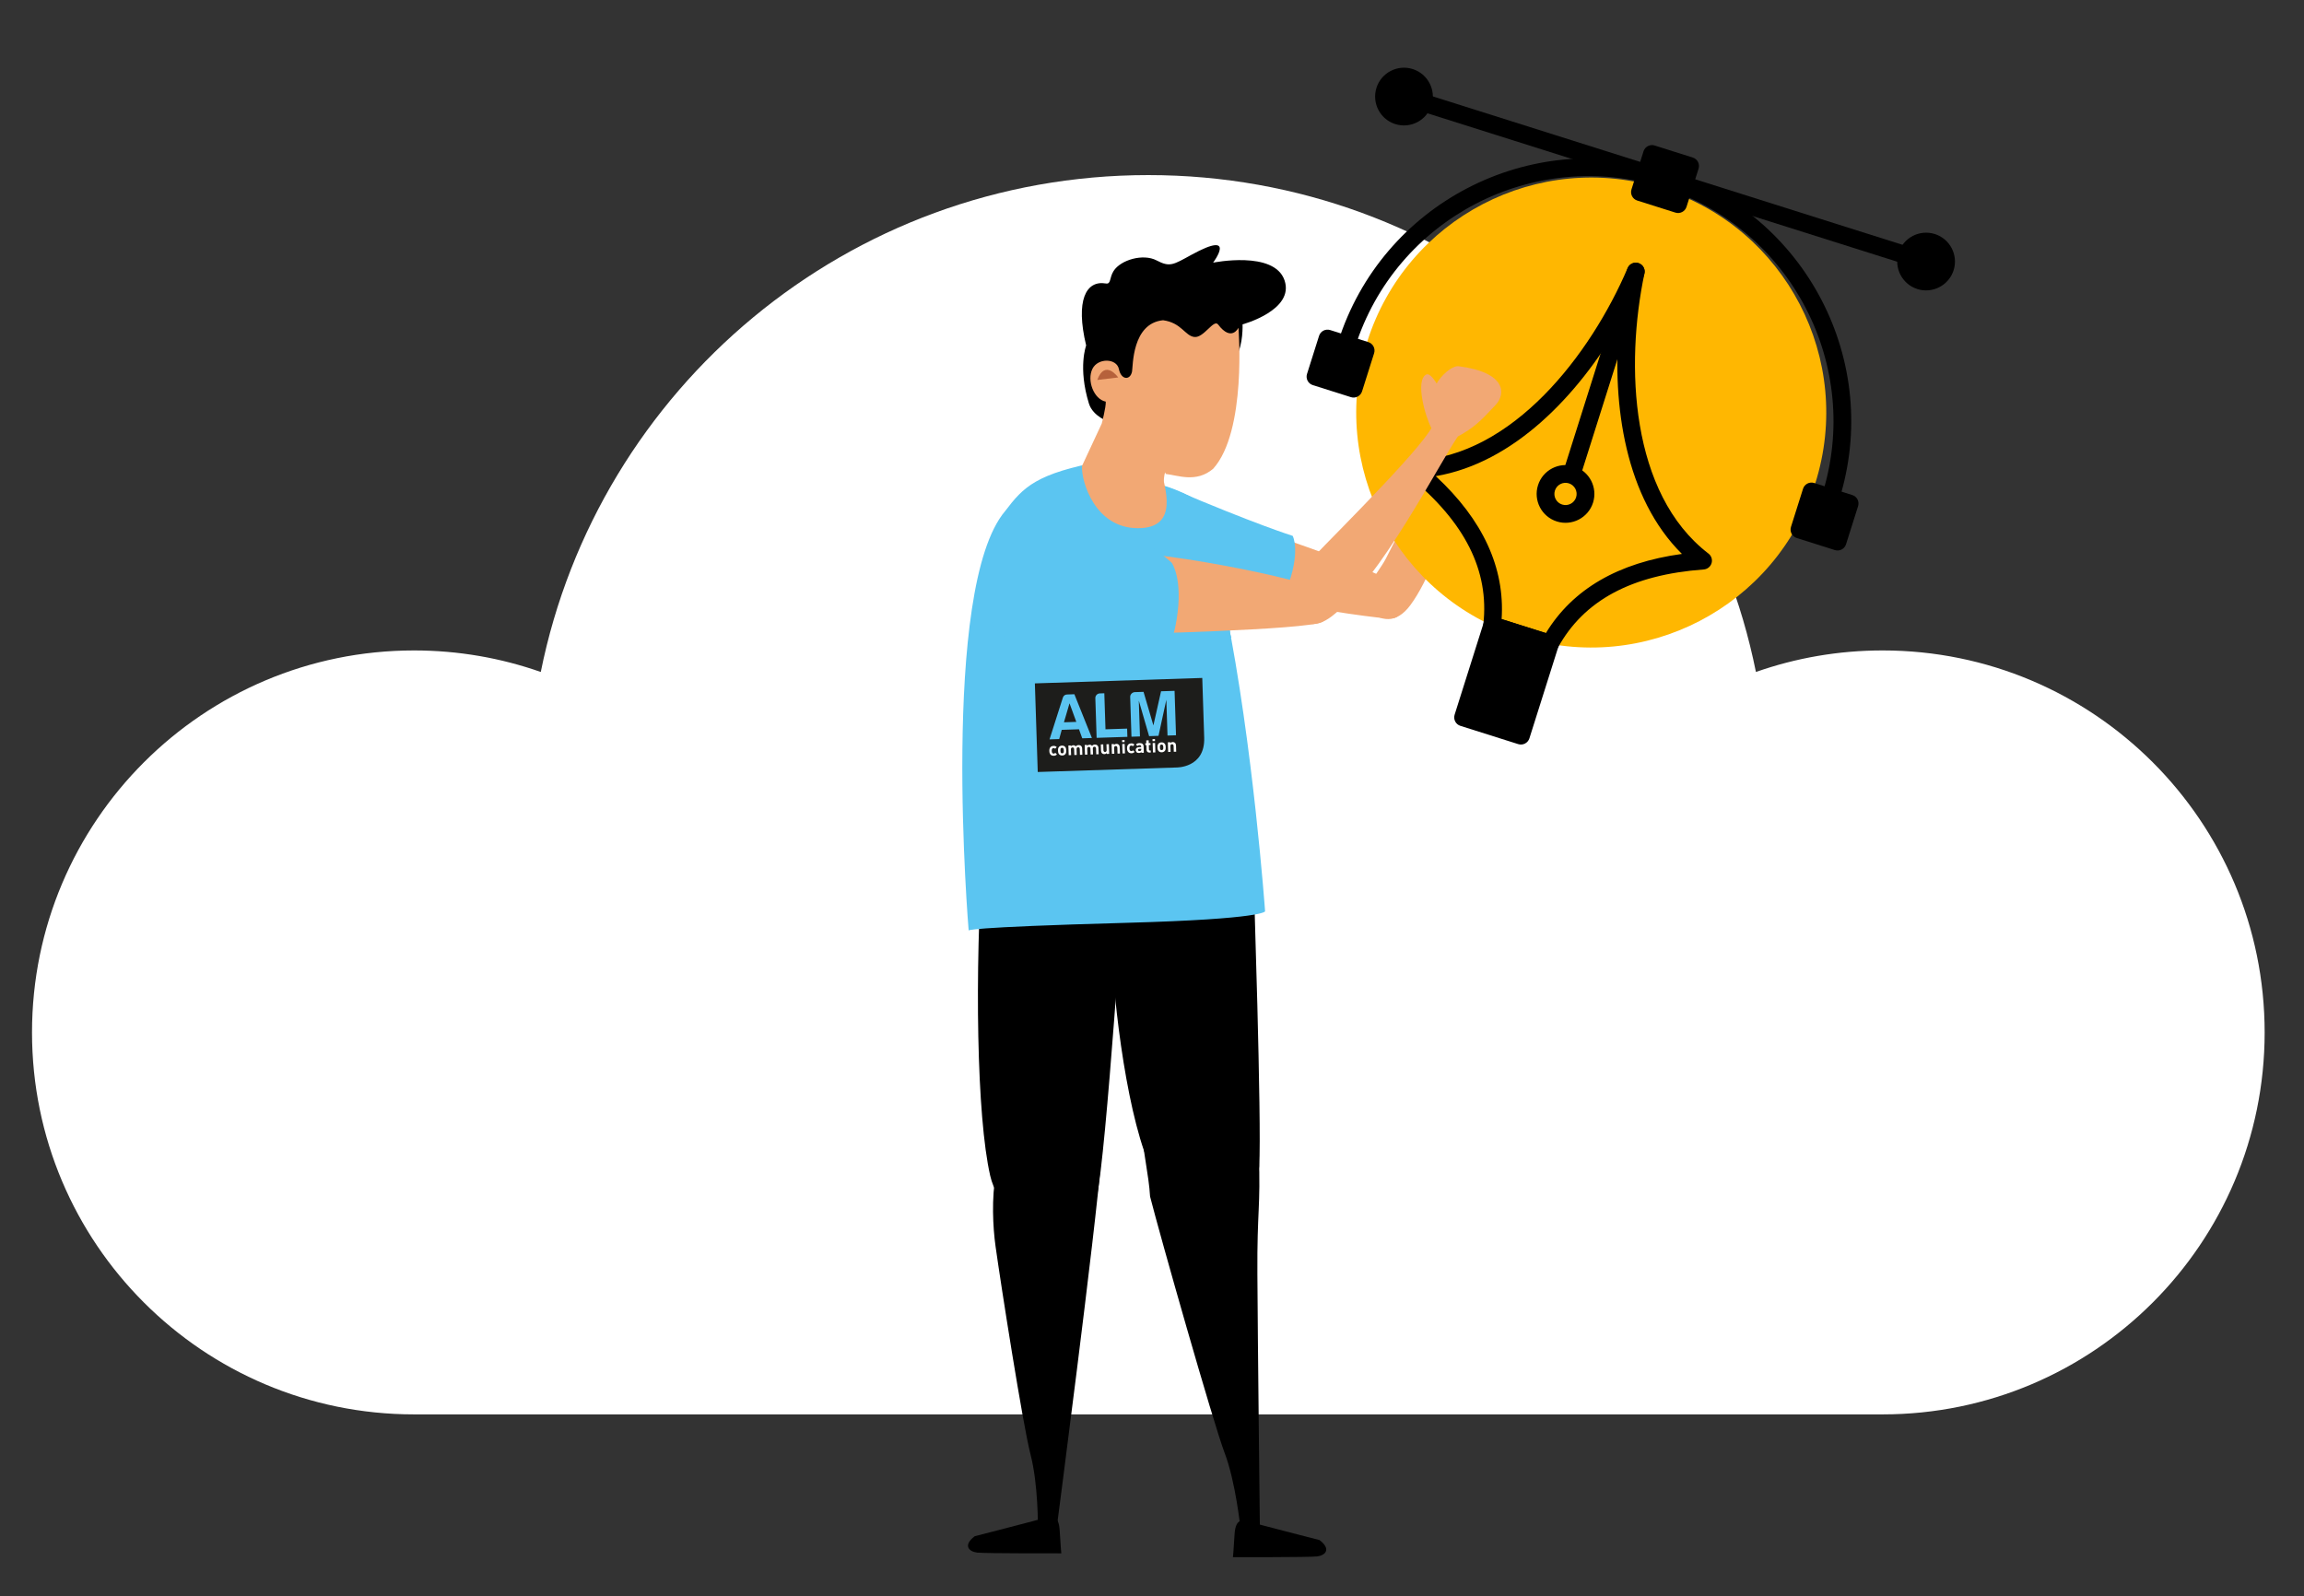 <svg xmlns="http://www.w3.org/2000/svg" xmlns:xlink="http://www.w3.org/1999/xlink" id="Calque_1" x="0px" y="0px" width="798px" height="553px" viewBox="0 0 798 553" xml:space="preserve">
<rect x="0" y="0" width="798" height="553" fill="#333333" stroke="none"/>
<g>
	<g>
		<path fill="#FFFFFF" d="M652.056,225.31c-15.396,0-30.153,2.634-43.884,7.463C588.439,134.597,501.72,60.649,397.734,60.649    c-103.984,0-190.695,73.948-210.433,172.125c-13.733-4.829-28.508-7.463-43.889-7.463c-73.08,0-132.324,59.241-132.324,132.316    s59.244,132.317,132.324,132.317h508.645c73.079,0,132.312-59.241,132.312-132.317S725.136,225.31,652.056,225.31z"></path>
	</g>
</g>
<path fill="#FFFFFF" d="M731.447,505.348"></path>
<g>
	<g>
		<g>
			<g>
				<g>
					<path d="M456.161,539.153c-2.829,0.312-29.135,0.255-29.135,0.255s0.226-1.885,0.565-7.889       c0.346-6.009,3.236-4.979,5.065-4.396c1.654,0.524,24.367,6.359,24.367,6.359C461.227,536.696,458.99,538.822,456.161,539.153z       "></path>
					<path d="M337.597,532.148c0,0,22.713-5.836,24.367-6.359c1.829-0.58,4.722-1.61,5.065,4.396s0.565,7.891,0.565,7.891       s-26.304,0.059-29.135-0.255C335.635,537.488,333.398,535.362,337.597,532.148z"></path>
					<path d="M398.114,287.869c-14.521,11.893-13.349,13.672-13.278,33.797c0.081,20.123,4.802,61.223,12.904,80.989       c8.097,19.787,37.502,16.605,38.396,1.321s-1.97-100.312-1.97-100.312C434.543,283.084,412.635,275.981,398.114,287.869z"></path>
					<path d="M404.755,377.746c-15.137,2.533-7.256,21.767-6.426,36.71c3.312,13.079,21.866,78.413,25.794,88.737       c3.918,10.32,5.53,26.398,5.53,26.398s0.511,1.565,3.38,1.621c1.907,0.043,3.332-1.758,3.332-1.758s-0.742-65.35-0.865-88.032       c-0.132-22.688,1.16-22.822,0.505-41.567C435.712,391.641,419.891,375.223,404.755,377.746z"></path>
				</g>
				<g>
					<path d="M340.441,293.698c-2.939,43.302-2.155,93.133,2.513,113.541c4.674,20.402,33.588,22.025,36.895,7.401       c3.305-14.63,9.654-112.31,9.654-112.31C393.153,282.501,347.24,270.497,340.441,293.698z"></path>
					<path d="M357.722,390.452c-15.008,0.843-14.737,28.159-12.915,41.243c1.829,13.082,9.402,61.623,12.115,72.095       c2.708,10.464,2.56,25.197,2.56,25.197s0.434,1.648,3.125,2.062c2.767,0.417,3.225-0.541,3.225-0.541       s13.901-106.271,15.572-129.243C381.6,398.604,372.73,389.605,357.722,390.452z"></path>
				</g>
			</g>
			<g>
				<path fill="#F2A874" d="M404.945,202.336c0,0,70.839,12.501,77.231,11.891c4.59-0.436,3.467-6.752,2.84-10.63      C484.384,199.722,424.255,178.89,412,177C402.615,175.553,403.477,201.198,404.945,202.336z"></path>
				<path fill="#5BC5F1" d="M390.511,208.612c16.325,5.98,49.655,1.721,49.655,1.721s2.049,2.483,5.436-6.161      c5.074-12.979,2.136-18.54,2.136-18.54s-13.141-4.12-41.318-16.146C387.163,161.269,372.709,202.658,390.511,208.612z"></path>
				<g>
					<path fill="#F2A874" d="M528.755,127.972c-1.486-1.651-5.979-6.54-7.438-5.054c-3.043,3.085,3.688,13.96,6.912,17.287       c2.385,2.451,2.676-2.97,2.676-2.97S531.861,131.41,528.755,127.972z"></path>
					<path fill="#F2A874" d="M488.457,209.66c12.716-17.12,21.268-60.32,25.112-71.695c4.453-4.374,5.982-6.914,9.679-14.134       c2.301-4.496,0.649-11.836-16.084-9.372c-2.818,0.417-10.479,10.939-2.906,21.037c0.787,5.686-17.39,45.042-24.258,58.003       c-3.108,5.847-10.86,13.942-7.327,17.135C478.304,215.727,483.738,216.017,488.457,209.66z"></path>
				</g>
			</g>
			<path fill="#5BC5F1" d="M394.834,166c39.666,9,25.688,25.47,29.776,45.652c9.449,46.623,13.556,104.015,13.556,104.015     s0.051,2.682-47.998,3.999c-56.789,1.562-54.667,2.667-54.667,2.667S325.49,203.697,348.167,177c6.333-8.333,10.667-13,34-17.333     C388.588,159.212,388.037,165.611,394.834,166z"></path>
			<g>
				<g>
					<path fill="#F2A874" d="M374.757,161.686c1.1-0.117,2.21-0.211,3.373-0.279c6.436-0.35,11.524,0.024,18.294,0.726       c2.134,0.219,4.103,0.574,5.921,1.054c0.832,5.265,6.416,19.757-8.167,19.78C379.201,182.987,374.549,166.758,374.757,161.686z       "></path>
				</g>
			</g>
		</g>
		<g>
			<path fill="#FFB701" d="M628.731,167.428c-13.544,42.855-59.266,66.618-102.121,53.076     c-42.854-13.544-66.617-59.265-53.073-102.119c13.543-42.856,59.266-66.62,102.117-53.077     C618.51,78.852,642.273,124.573,628.731,167.428"></path>
			<path d="M535.925,225.902l-20.04-6.334c-1.401-0.442-2.293-1.813-2.127-3.272c2.098-18.622-6.325-35.397-25.754-51.291     c-0.987-0.811-1.371-2.143-0.973-3.352c0.404-1.209,1.518-2.046,2.786-2.098c34.111-1.43,61.143-36.822,73.919-66.698     c0.622-1.454,2.244-2.197,3.752-1.722c1.508,0.475,2.408,2.018,2.081,3.564c-6.707,31.795-4.926,76.292,22.169,97.062     c1.015,0.773,1.438,2.095,1.074,3.316c-0.364,1.223-1.445,2.09-2.718,2.187c-25.034,1.842-41.568,10.733-50.554,27.178     C538.843,225.734,537.323,226.345,535.925,225.902 M520.091,214.454l15.333,4.845c9.236-15.202,25.061-24.407,47.12-27.419     c-19.54-19.345-24.22-51.328-21.786-79.435c-14.161,24.399-36.363,47.886-63.479,52.491     C513.607,180.076,521.265,196.701,520.091,214.454"></path>
			<path d="M525.856,257.767l-20.041-6.334c-1.617-0.512-2.514-2.24-2.003-3.856l10.069-31.862c0.512-1.618,2.232-2.516,3.854-2.005     l20.04,6.334c1.618,0.513,2.519,2.235,2.005,3.855l-10.065,31.864C529.198,257.378,527.473,258.276,525.856,257.767"></path>
			<path d="M543.787,166.143c-1.616-0.512-2.517-2.237-2.004-3.854l21.854-69.147c0.51-1.619,2.232-2.517,3.854-2.004     c1.618,0.512,2.519,2.235,2.005,3.854l-21.854,69.146C547.134,165.758,545.406,166.654,543.787,166.143"></path>
			<path d="M539.212,180.635c-5.263-1.662-8.187-7.288-6.521-12.548c1.662-5.258,7.288-8.182,12.547-6.52     c5.254,1.661,8.181,7.289,6.521,12.546C550.092,179.372,544.464,182.296,539.212,180.635 M543.383,167.427     c-2.025-0.641-4.194,0.487-4.834,2.512c-0.644,2.026,0.482,4.198,2.513,4.836c2.026,0.641,4.194-0.488,4.835-2.513     C546.533,170.235,545.408,168.067,543.383,167.427"></path>
			<path d="M673.713,92.684c-1.151,3.646-5.043,5.669-8.69,4.516c-3.646-1.152-5.668-5.044-4.516-8.69     c1.149-3.647,5.043-5.67,8.688-4.519C672.845,85.145,674.865,89.037,673.713,92.684"></path>
			<path d="M664.096,100.13c-5.257-1.659-8.185-7.289-6.521-12.546s7.291-8.181,12.548-6.52c5.261,1.661,8.185,7.288,6.521,12.546     C674.98,98.867,669.353,101.791,664.096,100.13 M668.269,86.923c-2.023-0.64-4.191,0.488-4.831,2.514     c-0.643,2.023,0.486,4.195,2.51,4.835c2.025,0.64,4.194-0.489,4.835-2.515C671.422,89.732,670.297,87.563,668.269,86.923"></path>
			<path d="M492.88,35.537c-1.152,3.647-5.043,5.669-8.691,4.519c-3.646-1.152-5.668-5.044-4.517-8.691     c1.147-3.646,5.044-5.669,8.688-4.517C492.01,27.999,494.031,31.891,492.88,35.537"></path>
			<path d="M483.263,42.985c-5.257-1.662-8.185-7.29-6.521-12.547c1.66-5.258,7.289-8.182,12.547-6.521     c5.258,1.66,8.188,7.287,6.521,12.545C494.15,41.722,488.52,44.646,483.263,42.985 M487.438,29.778     c-2.024-0.641-4.195,0.486-4.836,2.512s0.489,4.196,2.513,4.836c2.026,0.64,4.195-0.488,4.836-2.513     C490.59,32.586,489.463,30.417,487.438,29.778"></path>
			<path d="M633.094,175.252c-1.618-0.513-2.521-2.237-2.004-3.856c14.093-44.598-10.728-92.348-55.324-106.441     c-44.6-14.095-92.348,10.724-106.441,55.321c-0.512,1.618-2.233,2.515-3.854,2.004c-1.617-0.512-2.519-2.239-2.004-3.855     c15.115-47.829,66.322-74.443,114.151-59.329c47.831,15.115,74.447,66.323,59.332,114.154     C636.44,174.867,634.712,175.763,633.094,175.252"></path>
			<path d="M659.578,91.44L491.951,38.469c-1.615-0.511-2.517-2.238-2.004-3.854c0.515-1.62,2.236-2.517,3.856-2.004L661.43,85.584     c1.616,0.511,2.517,2.235,2.003,3.855C662.924,91.055,661.198,91.953,659.578,91.44"></path>
			
				<rect x="569.759" y="55.122" transform="matrix(0.954 0.301 -0.301 0.954 45.527 -170.948)" width="13.851" height="13.85"></rect>
			<path d="M580.281,73.644l-13.208-4.173c-1.617-0.514-2.516-2.238-2.002-3.856l4.172-13.208c0.517-1.618,2.239-2.514,3.856-2.004     l13.207,4.174c1.618,0.511,2.516,2.237,2.003,3.856l-4.173,13.206C583.628,73.259,581.901,74.155,580.281,73.644 M571.858,64.538     l7.35,2.322l2.321-7.348l-7.35-2.323L571.858,64.538z"></path>
			
				<rect x="457.364" y="119.052" transform="matrix(0.954 0.301 -0.301 0.954 59.544 -134.054)" width="13.851" height="13.851"></rect>
			<path d="M467.898,137.573l-13.207-4.173c-1.619-0.511-2.517-2.235-2.004-3.855l4.174-13.207c0.513-1.619,2.237-2.517,3.854-2.005     l13.208,4.174c1.618,0.512,2.515,2.237,2.003,3.855l-4.174,13.207C471.24,137.188,469.516,138.085,467.898,137.573      M459.474,128.466l7.345,2.322l2.323-7.348l-7.346-2.322L459.474,128.466z"></path>
			
				<rect x="624.985" y="172.033" transform="matrix(0.954 0.301 -0.301 0.954 83.291 -182.088)" width="13.849" height="13.849"></rect>
			<path d="M635.523,190.546l-13.205-4.174c-1.619-0.51-2.518-2.235-2.006-3.854l4.175-13.206c0.514-1.62,2.237-2.517,3.856-2.004     l13.205,4.173c1.619,0.511,2.517,2.237,2.005,3.854l-4.174,13.207C638.865,190.161,637.142,191.056,635.523,190.546      M627.098,181.438l7.347,2.322l2.323-7.35l-7.348-2.321L627.098,181.438z"></path>
		</g>
	</g>
	<g>
		<path fill="#5BC5F1" d="M384.418,220.611c13.058,3.615,42.082,0.222,42.082,0.222s-1.339-1.935,0.335-7.667    c0.552-9.466,9.833-8.333,9.833-8.333s-11.045-4.939-37.833-8C370.172,193.557,368.745,216.272,384.418,220.611z"></path>
		<g>
			<path fill="#1D1D1B" d="M405.286,270.625"></path>
			<path fill="#1D1D1B" d="M414.989,260.272"></path>
			<path fill="#1D1D1B" d="M417.08,255.506l-0.671-20.665l-57.979,1.883l0.997,30.694l47.95-1.557     C407.378,265.861,417.425,266.111,417.08,255.506z"></path>
			<g>
				<path fill="#5BC4F1" d="M369.619,240.567l2.496-0.082l6.074,15.158l-3.346,0.109l-1.128-3.13l-5.979,0.194l-0.878,3.195      l-3.346,0.108l4.621-14.479C368.382,240.949,368.875,240.591,369.619,240.567z M370.433,243.62l-1.93,6.581l4.282-0.139      L370.433,243.62z"></path>
				<path fill="#5BC4F1" d="M379.821,255.59l-0.445-13.734c-0.015-0.446,0.129-0.831,0.431-1.153      c0.301-0.321,0.675-0.49,1.121-0.504l1.559-0.05l0.405,12.483l7.493-0.243l0.093,2.855L379.821,255.59z"></path>
				<path fill="#5BC4F1" d="M391.888,255.198l-0.446-13.74c-0.015-0.446,0.129-0.83,0.433-1.153      c0.301-0.321,0.675-0.505,1.119-0.549l3.077-0.1l3.415,11.635l2.65-11.832l4.682-0.152l0.5,15.391l-2.945,0.096l-0.403-12.402      l-2.717,12.503L398,255l-3.568-12.299l0.403,12.402L391.888,255.198z"></path>
			</g>
			<g>
				<path fill="#FFFFFF" d="M364.99,261.807c-0.669,0.022-1.512-0.313-1.556-1.67c-0.044-1.358,0.775-1.741,1.444-1.762      c0.464-0.015,0.814,0.115,1.123,0.415l-0.548,0.586c-0.182-0.182-0.331-0.254-0.55-0.247c-0.199,0.006-0.351,0.083-0.469,0.234      c-0.124,0.166-0.174,0.392-0.163,0.747c0.012,0.355,0.077,0.585,0.211,0.742c0.127,0.142,0.283,0.209,0.483,0.203      c0.219-0.007,0.364-0.088,0.532-0.281l0.585,0.541C365.797,261.631,365.454,261.792,364.99,261.807z"></path>
				<path fill="#FFFFFF" d="M368.956,261.264c-0.206,0.227-0.535,0.431-1.03,0.447c-0.496,0.016-0.83-0.167-1.05-0.38      c-0.313-0.312-0.402-0.69-0.422-1.293c-0.021-0.605,0.045-0.982,0.337-1.313c0.207-0.227,0.527-0.43,1.022-0.446      c0.496-0.016,0.836,0.16,1.058,0.379c0.312,0.311,0.401,0.683,0.422,1.288C369.312,260.55,369.254,260.94,368.956,261.264z       M368.237,259.169c-0.1-0.096-0.229-0.142-0.396-0.136c-0.162,0.005-0.288,0.061-0.382,0.161      c-0.168,0.173-0.178,0.475-0.166,0.817c0.011,0.347,0.04,0.648,0.219,0.811c0.101,0.094,0.23,0.141,0.392,0.135      c0.167-0.005,0.294-0.061,0.389-0.161c0.168-0.173,0.178-0.476,0.167-0.823C368.445,259.631,368.416,259.33,368.237,259.169z"></path>
				<path fill="#FFFFFF" d="M374.046,261.474l-0.065-2.028c-0.015-0.458-0.309-0.603-0.573-0.594      c-0.258,0.009-0.555,0.173-0.539,0.609l0.065,2.048l-0.838,0.027l-0.065-2.028c-0.015-0.458-0.31-0.603-0.573-0.594      c-0.264,0.009-0.556,0.172-0.54,0.63l0.065,2.028l-0.836,0.027l-0.108-3.354l0.817-0.027l0.01,0.309      c0.212-0.231,0.518-0.364,0.826-0.374c0.373-0.012,0.68,0.114,0.901,0.396c0.272-0.305,0.573-0.443,0.991-0.457      c0.335-0.011,0.641,0.089,0.833,0.269c0.279,0.263,0.387,0.576,0.397,0.942l0.069,2.144L374.046,261.474L374.046,261.474z"></path>
				<path fill="#FFFFFF" d="M379.686,261.291l-0.065-2.028c-0.016-0.458-0.311-0.603-0.574-0.594      c-0.258,0.009-0.556,0.173-0.541,0.609l0.066,2.048l-0.838,0.027l-0.064-2.027c-0.016-0.458-0.311-0.603-0.574-0.594      c-0.263,0.009-0.554,0.172-0.539,0.63l0.066,2.028l-0.837,0.027l-0.109-3.354l0.816-0.026l0.011,0.308      c0.212-0.231,0.516-0.364,0.826-0.374c0.374-0.012,0.679,0.114,0.901,0.396c0.274-0.305,0.572-0.443,0.991-0.457      c0.334-0.011,0.64,0.089,0.833,0.269c0.279,0.263,0.386,0.576,0.397,0.942l0.068,2.144L379.686,261.291L379.686,261.291z"></path>
				<path fill="#FFFFFF" d="M383.356,261.171l-0.01-0.31c-0.211,0.239-0.517,0.366-0.826,0.375c-0.334,0.011-0.608-0.09-0.8-0.271      c-0.279-0.261-0.36-0.574-0.373-0.941l-0.07-2.145l0.837-0.027l0.066,2.028c0.015,0.459,0.31,0.604,0.573,0.595      c0.263-0.008,0.554-0.172,0.539-0.631l-0.066-2.028l0.837-0.027l0.109,3.354L383.356,261.171L383.356,261.171z"></path>
				<path fill="#FFFFFF" d="M387.062,261.051l-0.064-2.028c-0.016-0.457-0.311-0.603-0.573-0.594      c-0.264,0.008-0.555,0.173-0.54,0.63l0.066,2.028l-0.838,0.027l-0.108-3.354l0.817-0.027l0.011,0.31      c0.211-0.239,0.516-0.365,0.824-0.375c0.336-0.011,0.609,0.089,0.803,0.271c0.277,0.261,0.359,0.575,0.372,0.942l0.069,2.143      L387.062,261.051z"></path>
				<path fill="#FFFFFF" d="M388.659,257.068l-0.022-0.683l0.856-0.028l0.021,0.683L388.659,257.068z M388.801,260.995l-0.106-3.258      l0.837-0.027l0.106,3.258L388.801,260.995z"></path>
				<path fill="#FFFFFF" d="M391.906,260.933c-0.67,0.022-1.512-0.313-1.556-1.67c-0.044-1.358,0.774-1.741,1.444-1.762      c0.463-0.015,0.814,0.115,1.121,0.415l-0.548,0.586c-0.181-0.183-0.331-0.254-0.551-0.247c-0.199,0.006-0.352,0.082-0.469,0.234      c-0.123,0.166-0.174,0.392-0.163,0.747c0.012,0.355,0.077,0.585,0.211,0.742c0.127,0.142,0.284,0.209,0.483,0.203      c0.219-0.007,0.364-0.088,0.533-0.281l0.584,0.541C392.711,260.757,392.367,260.917,391.906,260.933z"></path>
				<path fill="#FFFFFF" d="M395.347,260.782l-0.01-0.29c-0.217,0.233-0.427,0.336-0.813,0.349c-0.38,0.012-0.667-0.082-0.866-0.269      c-0.187-0.181-0.29-0.449-0.301-0.745c-0.018-0.535,0.336-0.984,1.126-1.01l0.779-0.025l-0.005-0.167      c-0.012-0.369-0.198-0.522-0.642-0.508c-0.303,0.01-0.46,0.099-0.635,0.31l-0.543-0.503c0.316-0.372,0.627-0.498,1.188-0.516      c0.945-0.031,1.441,0.353,1.468,1.139l0.071,2.208L395.347,260.782z M395.282,259.366l-0.638,0.021      c-0.334,0.011-0.491,0.151-0.482,0.401c0.008,0.232,0.174,0.375,0.521,0.364c0.205-0.007,0.354-0.037,0.49-0.177      c0.094-0.085,0.122-0.216,0.114-0.429l-0.007-0.18H395.282L395.282,259.366z"></path>
				<path fill="#FFFFFF" d="M398.115,260.692c-0.683,0.022-0.986-0.452-1.003-0.927l-0.054-1.662l-0.353,0.012l-0.021-0.638      l0.354-0.011l-0.032-0.991l0.837-0.027l0.032,0.991l0.593-0.019l0.021,0.638l-0.593,0.02l0.054,1.609      c0.006,0.194,0.1,0.3,0.299,0.293l0.303-0.01l0.023,0.709L398.115,260.692L398.115,260.692z"></path>
				<path fill="#FFFFFF" d="M399.191,256.726l-0.021-0.682l0.856-0.028l0.022,0.682L399.191,256.726z M399.332,260.652l-0.106-3.258      l0.838-0.027l0.105,3.258L399.332,260.652z"></path>
				<path fill="#FFFFFF" d="M403.409,260.146c-0.206,0.226-0.533,0.431-1.029,0.447c-0.497,0.017-0.832-0.167-1.05-0.379      c-0.312-0.312-0.402-0.69-0.422-1.294c-0.021-0.605,0.046-0.982,0.337-1.312c0.206-0.227,0.526-0.431,1.022-0.447      c0.494-0.016,0.836,0.16,1.057,0.379c0.312,0.312,0.401,0.683,0.422,1.289C403.766,259.431,403.708,259.821,403.409,260.146z       M402.69,258.05c-0.101-0.095-0.229-0.142-0.397-0.136c-0.161,0.005-0.289,0.061-0.381,0.162      c-0.17,0.172-0.179,0.474-0.167,0.817c0.012,0.346,0.04,0.648,0.22,0.81c0.099,0.095,0.23,0.141,0.391,0.135      c0.167-0.005,0.294-0.061,0.39-0.161c0.168-0.173,0.178-0.475,0.167-0.823C402.898,258.513,402.868,258.211,402.69,258.05z"></path>
				<path fill="#FFFFFF" d="M406.55,260.418l-0.066-2.028c-0.015-0.457-0.31-0.603-0.573-0.594c-0.265,0.008-0.556,0.173-0.54,0.63      l0.064,2.028l-0.836,0.027l-0.109-3.355l0.818-0.026l0.01,0.31c0.211-0.239,0.518-0.365,0.824-0.375      c0.334-0.011,0.608,0.089,0.802,0.271c0.279,0.261,0.36,0.575,0.372,0.942l0.069,2.143L406.55,260.418z"></path>
			</g>
		</g>
		<path fill="#F2A874" d="M390.021,219.644c0,0,62.067-1.404,67.859-4.178c4.157-1.987,0.934-7.532-0.992-10.959    c-1.926-3.42-61.708-15.299-73.864-12.852C373.717,193.53,388.247,219.082,390.021,219.644z"></path>
		<g>
			<path fill="#F2A874" d="M499.672,136.677c-0.979-1.998-3.938-7.938-5.75-6.914c-3.775,2.123-0.324,14.434,1.854,18.524     c1.611,3.016,3.396-2.113,3.396-2.113S501.709,140.839,499.672,136.677z"></path>
			<path fill="#F2A874" d="M461.337,213.432c16.875-13.041,36.797-52.315,43.579-62.224c5.472-3.005,7.63-5.038,13.142-10.987     c3.428-3.706,3.828-11.218-12.945-13.376c-2.823-0.361-13.049,7.694-8.483,19.465c-0.781,5.688-32.258,36.709-42.381,47.327     c-4.568,4.788-10.898,12.429-8.361,16.458C449.921,216.523,455.07,218.274,461.337,213.432z"></path>
		</g>
	</g>
</g>
<path d="M428.254,123.388c2.385-4.153,2.115-11.03,2.115-11.03s18.101-4.886,14.525-15.281c-3.568-10.398-24.73-6.094-24.73-6.094  s8.656-11.564-7.454-2.747c-6.406,3.504-7.495,4.398-12.134,1.961c-4.645-2.438-12.398-0.196-14.868,3.661  c-1.528,2.394-0.829,4.651-2.688,4.337c-6.878-1.177-10.585,5.842-6.825,21.477c0,0-2.9,7.657,0.97,20.146  c1.396,4.506,7.045,6.357,7.045,6.357"></path>
<path fill="#F2A874" d="M428.948,113.524c0,0,2.947,35.853-8.758,48.847c-5.896,5.017-12.295,2.236-16.486,1.796  c-0.063-1.529-0.771,0.555-0.771,6.499c-0.728,9.096-1.206,7.246-1.213,7.277c-0.361,2.122-0.064,3.783-3.438,3.371  c-5.155-0.632-9.817-3.393-13.107-7.418l-10.5-12.326l6.906-14.81c0,0,1.521-5.75,1.403-7.634c-4.132-0.799-6.614-7.354-4.608-11.38  c1.917-3.84,8.396-3.68,9.164,0.111c0.775,3.845,3.943,3.949,4.547,0.841c0.346-1.792-0.062-16.71,10.747-17.767  c6.391,0.867,7.584,5.411,10.838,5.801c3.259,0.388,6.727-6.305,8.211-4.336C426.575,118.584,428.948,113.524,428.948,113.524z"></path>
<path fill="#B6613B" d="M380.031,131.624c2.725-7.377,7.262-0.876,7.262-0.876L380.031,131.624z"></path>
<path fill="#5BC5F1" d="M348.06,223.31c12.354,6.529,57.062,2.227,57.062,2.227s-0.871-0.287,1.879-8.787  c2.335-14.223-1.25-21.5-1.25-21.5s-10.297-8.424-36.459-15.255C341.301,172.684,333.235,215.472,348.06,223.31z"></path>
<path fill="#5BC5F1" d="M348.426,220.986c12.352,6.529,55.958,1.604,55.958,1.604s1.574,1.553,3.132-7.914  c2.335-14.223-1.664-19.698-1.664-19.698s-10.033-10.476-36.195-17.307C341.667,170.361,333.601,213.149,348.426,220.986z"></path>
</svg>